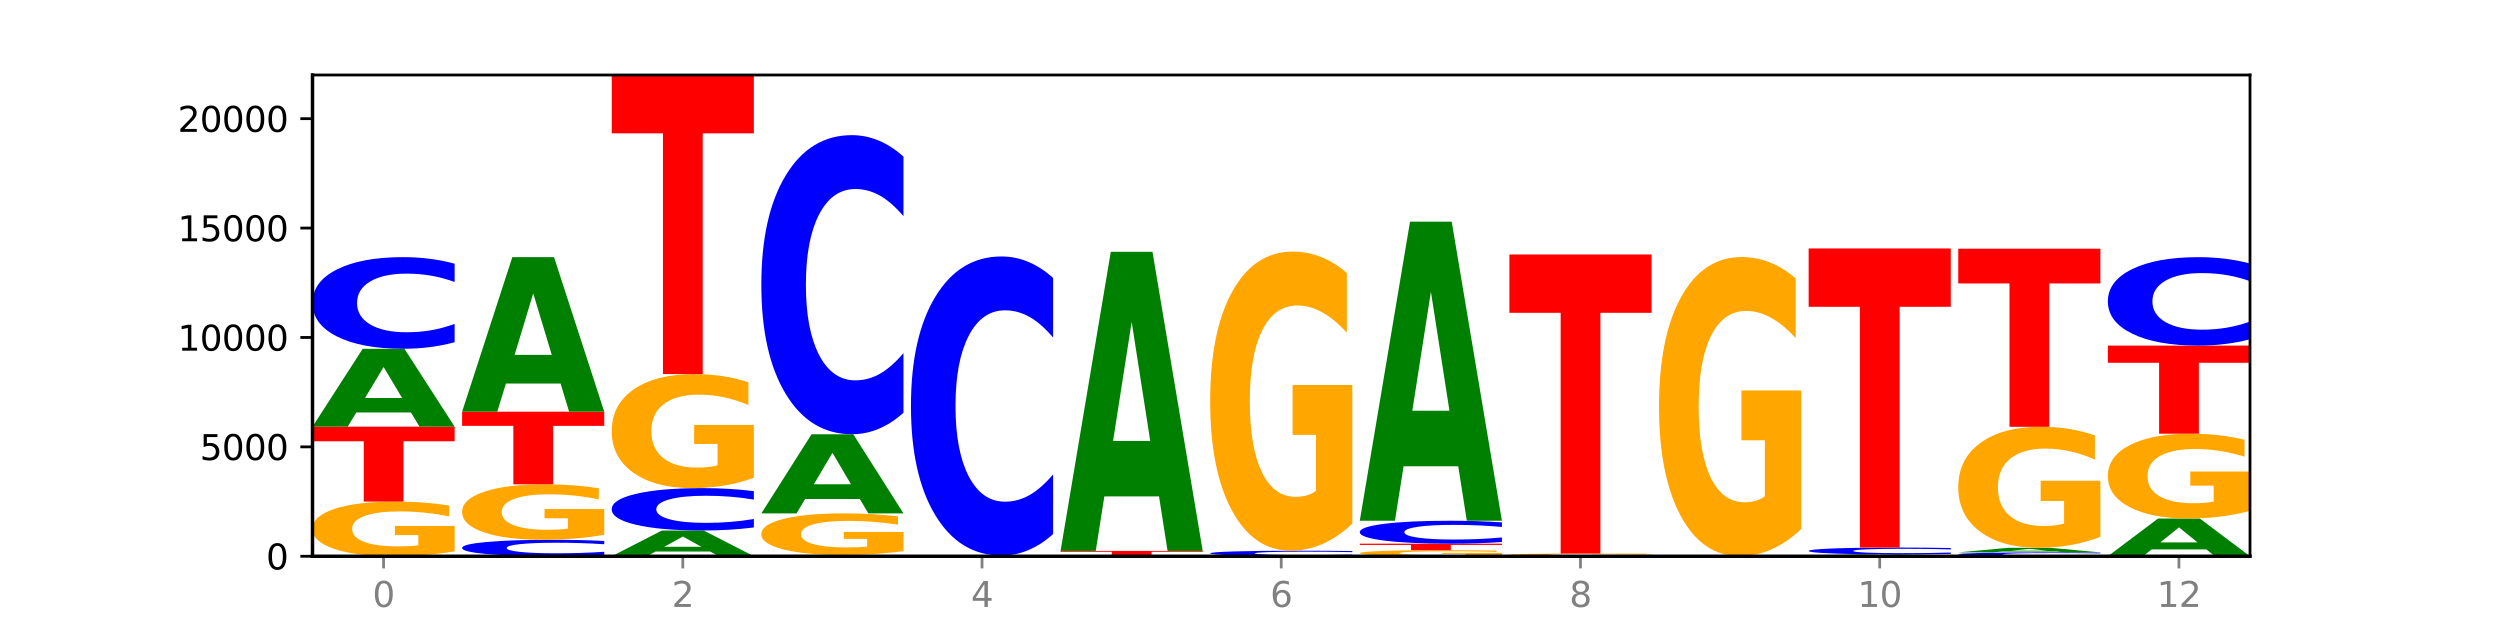 <?xml version="1.0" encoding="utf-8" standalone="no"?>
<!DOCTYPE svg PUBLIC "-//W3C//DTD SVG 1.1//EN"
  "http://www.w3.org/Graphics/SVG/1.1/DTD/svg11.dtd">
<svg xmlns:xlink="http://www.w3.org/1999/xlink" width="720pt" height="180pt" viewBox="0 0 720 180" xmlns="http://www.w3.org/2000/svg" version="1.1">
 <defs>
  <style type="text/css">*{stroke-linejoin: round; stroke-linecap: butt}</style>
 </defs>
 <g id="figure_1">
  <g id="patch_1">
   <path d="M 0 180 
L 720 180 
L 720 0 
L 0 0 
z
" style="fill: #ffffff"/>
  </g>
  <g id="axes_1">
   <g id="patch_2">
    <path d="M 90 160.2 
L 648 160.2 
L 648 21.6 
L 90 21.6 
z
" style="fill: #ffffff"/>
   </g>
   <g id="line2d_1">
    <path d="M 90 160.2 
L 648 160.2 
" clip-path="url(#pe97ac77b36)" style="fill: none; stroke: #000000; stroke-width: 0.5; stroke-linecap: square"/>
   </g>
   <g id="patch_3">
    <path d="M 130.934 158.775 
Q 126.806 159.488 122.366 159.845 
Q 117.926 160.2 113.192 160.2 
Q 102.495 160.2 96.247 158.079 
Q 90 155.958 90 152.332 
Q 90 148.662 96.358 146.558 
Q 102.724 144.453 113.797 144.453 
Q 118.063 144.453 121.971 144.74 
Q 125.889 145.023 129.356 145.582 
L 129.356 148.721 
Q 125.779 148.002 122.237 147.648 
Q 118.696 147.29 115.137 147.29 
Q 108.55 147.29 104.981 148.597 
Q 101.412 149.902 101.412 152.332 
Q 101.412 154.739 104.853 156.053 
Q 108.293 157.364 114.623 157.364 
Q 116.348 157.364 117.825 157.289 
Q 119.302 157.211 120.476 157.048 
L 120.476 154.101 
L 113.733 154.101 
L 113.733 151.476 
L 130.934 151.476 
L 130.934 158.775 
z
" clip-path="url(#pe97ac77b36)" style="fill: #ffa600"/>
   </g>
   <g id="patch_4">
    <path d="M 90 122.885 
L 130.934 122.885 
L 130.934 127.091 
L 116.208 127.091 
L 116.208 144.453 
L 104.755 144.453 
L 104.755 127.091 
L 90 127.091 
L 90 122.885 
z
" clip-path="url(#pe97ac77b36)" style="fill: #ff0000"/>
   </g>
   <g id="patch_5">
    <path d="M 118.355 118.797 
L 102.613 118.797 
L 100.127 122.885 
L 90 122.885 
L 104.462 100.446 
L 116.472 100.446 
L 130.934 122.885 
L 120.816 122.885 
L 118.355 118.797 
z
M 105.123 114.633 
L 115.819 114.633 
L 110.48 105.707 
L 105.123 114.633 
z
" clip-path="url(#pe97ac77b36)" style="fill: #008000"/>
   </g>
   <g id="patch_6">
    <path d="M 130.934 98.555 
Q 127.51 99.492 123.808 99.967 
Q 120.105 100.446 116.073 100.446 
Q 104.047 100.446 97.024 96.892 
Q 90 93.338 90 87.26 
Q 90 81.16 97.024 77.611 
Q 104.047 74.057 116.073 74.057 
Q 120.105 74.057 123.808 74.537 
Q 127.51 75.011 130.934 75.949 
L 130.934 81.209 
Q 127.479 79.966 124.127 79.388 
Q 120.776 78.81 117.073 78.81 
Q 110.431 78.81 106.625 81.062 
Q 102.83 83.308 102.83 87.26 
Q 102.83 91.196 106.625 93.447 
Q 110.431 95.693 117.073 95.693 
Q 120.776 95.693 124.127 95.115 
Q 127.479 94.532 130.934 93.289 
L 130.934 98.555 
z
" clip-path="url(#pe97ac77b36)" style="fill: #0000ff"/>
   </g>
   <g id="patch_7">
    <path d="M 174.023 159.86 
Q 170.599 160.028 166.897 160.114 
Q 163.194 160.2 159.161 160.2 
Q 147.136 160.2 140.112 159.561 
Q 133.089 158.922 133.089 157.829 
Q 133.089 156.732 140.112 156.094 
Q 147.136 155.455 159.161 155.455 
Q 163.194 155.455 166.897 155.541 
Q 170.599 155.627 174.023 155.795 
L 174.023 156.741 
Q 170.568 156.518 167.216 156.414 
Q 163.864 156.31 160.162 156.31 
Q 153.52 156.31 149.714 156.715 
Q 145.919 157.119 145.919 157.829 
Q 145.919 158.537 149.714 158.942 
Q 153.52 159.345 160.162 159.345 
Q 163.864 159.345 167.216 159.241 
Q 170.568 159.137 174.023 158.913 
L 174.023 159.86 
z
" clip-path="url(#pe97ac77b36)" style="fill: #0000ff"/>
   </g>
   <g id="patch_8">
    <path d="M 174.023 154.01 
Q 169.895 154.733 165.455 155.096 
Q 161.014 155.455 156.281 155.455 
Q 145.584 155.455 139.336 153.304 
Q 133.089 151.153 133.089 147.473 
Q 133.089 143.752 139.446 141.617 
Q 145.813 139.482 156.886 139.482 
Q 161.152 139.482 165.06 139.772 
Q 168.977 140.059 172.445 140.627 
L 172.445 143.811 
Q 168.867 143.082 165.326 142.722 
Q 161.785 142.359 158.226 142.359 
Q 151.639 142.359 148.07 143.686 
Q 144.501 145.009 144.501 147.473 
Q 144.501 149.915 147.941 151.248 
Q 151.382 152.578 157.712 152.578 
Q 159.437 152.578 160.914 152.502 
Q 162.391 152.423 163.565 152.258 
L 163.565 149.268 
L 156.822 149.268 
L 156.822 146.606 
L 174.023 146.606 
L 174.023 154.01 
z
" clip-path="url(#pe97ac77b36)" style="fill: #ffa600"/>
   </g>
   <g id="patch_9">
    <path d="M 133.089 118.568 
L 174.023 118.568 
L 174.023 122.647 
L 159.296 122.647 
L 159.296 139.482 
L 147.844 139.482 
L 147.844 122.647 
L 133.089 122.647 
L 133.089 118.568 
z
" clip-path="url(#pe97ac77b36)" style="fill: #ff0000"/>
   </g>
   <g id="patch_10">
    <path d="M 161.444 110.46 
L 145.701 110.46 
L 143.216 118.568 
L 133.089 118.568 
L 147.551 74.057 
L 159.561 74.057 
L 174.023 118.568 
L 163.905 118.568 
L 161.444 110.46 
z
M 148.212 102.199 
L 158.908 102.199 
L 153.569 84.493 
L 148.212 102.199 
z
" clip-path="url(#pe97ac77b36)" style="fill: #008000"/>
   </g>
   <g id="patch_11">
    <path d="M 204.533 158.849 
L 188.79 158.849 
L 186.304 160.2 
L 176.178 160.2 
L 190.64 152.784 
L 202.65 152.784 
L 217.112 160.2 
L 206.993 160.2 
L 204.533 158.849 
z
M 191.301 157.472 
L 201.997 157.472 
L 196.657 154.522 
L 191.301 157.472 
z
" clip-path="url(#pe97ac77b36)" style="fill: #008000"/>
   </g>
   <g id="patch_12">
    <path d="M 217.112 151.909 
Q 213.688 152.342 209.985 152.562 
Q 206.283 152.784 202.25 152.784 
Q 190.225 152.784 183.201 151.14 
Q 176.178 149.496 176.178 146.685 
Q 176.178 143.863 183.201 142.222 
Q 190.225 140.578 202.25 140.578 
Q 206.283 140.578 209.985 140.8 
Q 213.688 141.019 217.112 141.453 
L 217.112 143.886 
Q 213.657 143.311 210.305 143.044 
Q 206.953 142.777 203.251 142.777 
Q 196.609 142.777 192.803 143.818 
Q 189.008 144.857 189.008 146.685 
Q 189.008 148.505 192.803 149.546 
Q 196.609 150.585 203.251 150.585 
Q 206.953 150.585 210.305 150.318 
Q 213.657 150.048 217.112 149.473 
L 217.112 151.909 
z
" clip-path="url(#pe97ac77b36)" style="fill: #0000ff"/>
   </g>
   <g id="patch_13">
    <path d="M 217.112 137.607 
Q 212.984 139.093 208.543 139.839 
Q 204.103 140.578 199.369 140.578 
Q 188.673 140.578 182.425 136.155 
Q 176.178 131.732 176.178 124.168 
Q 176.178 116.515 182.535 112.126 
Q 188.902 107.737 199.975 107.737 
Q 204.241 107.737 208.149 108.334 
Q 212.066 108.924 215.534 110.091 
L 215.534 116.637 
Q 211.956 115.138 208.415 114.399 
Q 204.874 113.652 201.314 113.652 
Q 194.727 113.652 191.159 116.38 
Q 187.59 119.1 187.59 124.168 
Q 187.59 129.188 191.03 131.929 
Q 194.471 134.663 200.801 134.663 
Q 202.525 134.663 204.002 134.507 
Q 205.479 134.344 206.654 134.004 
L 206.654 127.858 
L 199.911 127.858 
L 199.911 122.383 
L 217.112 122.383 
L 217.112 137.607 
z
" clip-path="url(#pe97ac77b36)" style="fill: #ffa600"/>
   </g>
   <g id="patch_14">
    <path d="M 176.178 21.6 
L 217.112 21.6 
L 217.112 38.399 
L 202.385 38.399 
L 202.385 107.737 
L 190.933 107.737 
L 190.933 38.399 
L 176.178 38.399 
L 176.178 21.6 
z
" clip-path="url(#pe97ac77b36)" style="fill: #ff0000"/>
   </g>
   <g id="patch_15">
    <path d="M 219.266 159.822 
L 260.201 159.822 
L 260.201 159.896 
L 245.474 159.896 
L 245.474 160.2 
L 234.022 160.2 
L 234.022 159.896 
L 219.266 159.896 
L 219.266 159.822 
z
" clip-path="url(#pe97ac77b36)" style="fill: #ff0000"/>
   </g>
   <g id="patch_16">
    <path d="M 260.201 158.739 
Q 256.072 159.281 251.632 159.553 
Q 247.192 159.822 242.458 159.822 
Q 231.761 159.822 225.514 158.21 
Q 219.266 156.599 219.266 153.843 
Q 219.266 151.055 225.624 149.455 
Q 231.991 147.856 243.064 147.856 
Q 247.33 147.856 251.238 148.074 
Q 255.155 148.289 258.623 148.714 
L 258.623 151.099 
Q 255.045 150.553 251.504 150.283 
Q 247.963 150.011 244.403 150.011 
Q 237.816 150.011 234.248 151.005 
Q 230.679 151.996 230.679 153.843 
Q 230.679 155.672 234.119 156.67 
Q 237.559 157.667 243.889 157.667 
Q 245.614 157.667 247.091 157.61 
Q 248.568 157.55 249.742 157.427 
L 249.742 155.187 
L 243 155.187 
L 243 153.193 
L 260.201 153.193 
L 260.201 158.739 
z
" clip-path="url(#pe97ac77b36)" style="fill: #ffa600"/>
   </g>
   <g id="patch_17">
    <path d="M 247.622 143.703 
L 231.879 143.703 
L 229.393 147.856 
L 219.266 147.856 
L 233.729 125.059 
L 245.739 125.059 
L 260.201 147.856 
L 250.082 147.856 
L 247.622 143.703 
z
M 234.39 139.472 
L 245.086 139.472 
L 239.746 130.404 
L 234.39 139.472 
z
" clip-path="url(#pe97ac77b36)" style="fill: #008000"/>
   </g>
   <g id="patch_18">
    <path d="M 260.201 118.884 
Q 256.777 121.945 253.074 123.493 
Q 249.372 125.059 245.339 125.059 
Q 233.313 125.059 226.29 113.457 
Q 219.266 101.856 219.266 82.017 
Q 219.266 62.106 226.29 50.523 
Q 233.313 38.922 245.339 38.922 
Q 249.372 38.922 253.074 40.488 
Q 256.777 42.036 260.201 45.096 
L 260.201 62.266 
Q 256.746 58.21 253.394 56.324 
Q 250.042 54.437 246.339 54.437 
Q 239.697 54.437 235.892 61.786 
Q 232.096 69.117 232.096 82.017 
Q 232.096 94.864 235.892 102.212 
Q 239.697 109.543 246.339 109.543 
Q 250.042 109.543 253.394 107.657 
Q 256.746 105.753 260.201 101.696 
L 260.201 118.884 
z
" clip-path="url(#pe97ac77b36)" style="fill: #0000ff"/>
   </g>
   <g id="patch_19">
    <path d="M 303.29 160.198 
Q 299.161 160.199 294.721 160.2 
Q 290.281 160.2 285.547 160.2 
Q 274.85 160.2 268.603 160.197 
Q 262.355 160.195 262.355 160.191 
Q 262.355 160.186 268.713 160.184 
Q 275.08 160.181 286.153 160.181 
Q 290.418 160.181 294.327 160.181 
Q 298.244 160.182 301.712 160.182 
L 301.712 160.186 
Q 298.134 160.185 294.593 160.185 
Q 291.051 160.185 287.492 160.185 
Q 280.905 160.185 277.336 160.186 
Q 273.768 160.188 273.768 160.191 
Q 273.768 160.193 277.208 160.195 
Q 280.648 160.197 286.978 160.197 
Q 288.703 160.197 290.18 160.197 
Q 291.657 160.196 292.831 160.196 
L 292.831 160.193 
L 286.088 160.193 
L 286.088 160.19 
L 303.29 160.19 
L 303.29 160.198 
z
" clip-path="url(#pe97ac77b36)" style="fill: #ffa600"/>
   </g>
   <g id="patch_20">
    <path d="M 262.355 160.131 
L 303.29 160.131 
L 303.29 160.141 
L 288.563 160.141 
L 288.563 160.181 
L 277.111 160.181 
L 277.111 160.141 
L 262.355 160.141 
L 262.355 160.131 
z
" clip-path="url(#pe97ac77b36)" style="fill: #ff0000"/>
   </g>
   <g id="patch_21">
    <path d="M 290.71 160.107 
L 274.968 160.107 
L 272.482 160.131 
L 262.355 160.131 
L 276.817 159.998 
L 288.827 159.998 
L 303.29 160.131 
L 293.171 160.131 
L 290.71 160.107 
z
M 277.479 160.082 
L 288.175 160.082 
L 282.835 160.029 
L 277.479 160.082 
z
" clip-path="url(#pe97ac77b36)" style="fill: #008000"/>
   </g>
   <g id="patch_22">
    <path d="M 303.29 153.824 
Q 299.865 156.885 296.163 158.433 
Q 292.46 159.998 288.428 159.998 
Q 276.402 159.998 269.379 148.397 
Q 262.355 136.796 262.355 116.957 
Q 262.355 97.046 269.379 85.463 
Q 276.402 73.862 288.428 73.862 
Q 292.46 73.862 296.163 75.427 
Q 299.865 76.976 303.29 80.036 
L 303.29 97.206 
Q 299.835 93.149 296.483 91.263 
Q 293.131 89.377 289.428 89.377 
Q 282.786 89.377 278.981 96.726 
Q 275.185 104.057 275.185 116.957 
Q 275.185 129.803 278.981 137.152 
Q 282.786 144.483 289.428 144.483 
Q 293.131 144.483 296.483 142.597 
Q 299.835 140.693 303.29 136.636 
L 303.29 153.824 
z
" clip-path="url(#pe97ac77b36)" style="fill: #0000ff"/>
   </g>
   <g id="patch_23">
    <path d="M 346.378 160.198 
Q 342.954 160.199 339.252 160.199 
Q 335.549 160.2 331.517 160.2 
Q 319.491 160.2 312.468 160.196 
Q 305.444 160.192 305.444 160.184 
Q 305.444 160.177 312.468 160.173 
Q 319.491 160.168 331.517 160.168 
Q 335.549 160.168 339.252 160.169 
Q 342.954 160.17 346.378 160.171 
L 346.378 160.177 
Q 342.923 160.176 339.571 160.175 
Q 336.22 160.174 332.517 160.174 
Q 325.875 160.174 322.069 160.177 
Q 318.274 160.18 318.274 160.184 
Q 318.274 160.189 322.069 160.192 
Q 325.875 160.194 332.517 160.194 
Q 336.22 160.194 339.571 160.194 
Q 342.923 160.193 346.378 160.191 
L 346.378 160.198 
z
" clip-path="url(#pe97ac77b36)" style="fill: #0000ff"/>
   </g>
   <g id="patch_24">
    <path d="M 346.378 160.15 
Q 342.25 160.159 337.81 160.164 
Q 333.37 160.168 328.636 160.168 
Q 317.939 160.168 311.692 160.14 
Q 305.444 160.112 305.444 160.065 
Q 305.444 160.016 311.802 159.988 
Q 318.168 159.961 329.241 159.961 
Q 333.507 159.961 337.415 159.964 
Q 341.333 159.968 344.8 159.975 
L 344.8 160.017 
Q 341.223 160.007 337.681 160.003 
Q 334.14 159.998 330.581 159.998 
Q 323.994 159.998 320.425 160.015 
Q 316.856 160.033 316.856 160.065 
Q 316.856 160.096 320.297 160.114 
Q 323.737 160.131 330.067 160.131 
Q 331.792 160.131 333.269 160.13 
Q 334.746 160.129 335.92 160.127 
L 335.92 160.088 
L 329.177 160.088 
L 329.177 160.053 
L 346.378 160.053 
L 346.378 160.15 
z
" clip-path="url(#pe97ac77b36)" style="fill: #ffa600"/>
   </g>
   <g id="patch_25">
    <path d="M 305.444 158.663 
L 346.378 158.663 
L 346.378 158.916 
L 331.652 158.916 
L 331.652 159.961 
L 320.199 159.961 
L 320.199 158.916 
L 305.444 158.916 
L 305.444 158.663 
z
" clip-path="url(#pe97ac77b36)" style="fill: #ff0000"/>
   </g>
   <g id="patch_26">
    <path d="M 333.799 142.971 
L 318.057 142.971 
L 315.571 158.663 
L 305.444 158.663 
L 319.906 72.526 
L 331.916 72.526 
L 346.378 158.663 
L 336.26 158.663 
L 333.799 142.971 
z
M 320.567 126.984 
L 331.263 126.984 
L 325.924 92.722 
L 320.567 126.984 
z
" clip-path="url(#pe97ac77b36)" style="fill: #008000"/>
   </g>
   <g id="patch_27">
    <path d="M 376.888 160.197 
L 361.145 160.197 
L 358.66 160.2 
L 348.533 160.2 
L 362.995 160.181 
L 375.005 160.181 
L 389.467 160.2 
L 379.349 160.2 
L 376.888 160.197 
z
M 363.656 160.193 
L 374.352 160.193 
L 369.013 160.186 
L 363.656 160.193 
z
" clip-path="url(#pe97ac77b36)" style="fill: #008000"/>
   </g>
   <g id="patch_28">
    <path d="M 348.533 160.143 
L 389.467 160.143 
L 389.467 160.151 
L 374.74 160.151 
L 374.74 160.181 
L 363.288 160.181 
L 363.288 160.151 
L 348.533 160.151 
L 348.533 160.143 
z
" clip-path="url(#pe97ac77b36)" style="fill: #ff0000"/>
   </g>
   <g id="patch_29">
    <path d="M 389.467 160.033 
Q 386.043 160.087 382.341 160.115 
Q 378.638 160.143 374.605 160.143 
Q 362.58 160.143 355.556 159.935 
Q 348.533 159.727 348.533 159.372 
Q 348.533 159.015 355.556 158.807 
Q 362.58 158.6 374.605 158.6 
Q 378.638 158.6 382.341 158.628 
Q 386.043 158.655 389.467 158.71 
L 389.467 159.018 
Q 386.012 158.945 382.66 158.911 
Q 379.308 158.878 375.606 158.878 
Q 368.964 158.878 365.158 159.009 
Q 361.363 159.141 361.363 159.372 
Q 361.363 159.602 365.158 159.734 
Q 368.964 159.865 375.606 159.865 
Q 379.308 159.865 382.66 159.831 
Q 386.012 159.797 389.467 159.725 
L 389.467 160.033 
z
" clip-path="url(#pe97ac77b36)" style="fill: #0000ff"/>
   </g>
   <g id="patch_30">
    <path d="M 389.467 150.806 
Q 385.339 154.703 380.899 156.66 
Q 376.458 158.6 371.725 158.6 
Q 361.028 158.6 354.78 146.998 
Q 348.533 135.397 348.533 115.558 
Q 348.533 95.487 354.89 83.975 
Q 361.257 72.463 372.33 72.463 
Q 376.596 72.463 380.504 74.029 
Q 384.421 75.577 387.889 78.637 
L 387.889 95.807 
Q 384.311 91.875 380.77 89.936 
Q 377.229 87.978 373.67 87.978 
Q 367.083 87.978 363.514 95.131 
Q 359.945 102.266 359.945 115.558 
Q 359.945 128.725 363.386 135.913 
Q 366.826 143.084 373.156 143.084 
Q 374.881 143.084 376.358 142.675 
Q 377.835 142.248 379.009 141.358 
L 379.009 125.237 
L 372.266 125.237 
L 372.266 110.878 
L 389.467 110.878 
L 389.467 150.806 
z
" clip-path="url(#pe97ac77b36)" style="fill: #ffa600"/>
   </g>
   <g id="patch_31">
    <path d="M 432.556 160.042 
Q 428.428 160.121 423.987 160.161 
Q 419.547 160.2 414.813 160.2 
Q 404.117 160.2 397.869 159.964 
Q 391.622 159.728 391.622 159.325 
Q 391.622 158.917 397.979 158.682 
Q 404.346 158.448 415.419 158.448 
Q 419.685 158.448 423.593 158.48 
Q 427.51 158.512 430.978 158.574 
L 430.978 158.923 
Q 427.4 158.843 423.859 158.804 
Q 420.318 158.764 416.758 158.764 
Q 410.171 158.764 406.603 158.909 
Q 403.034 159.054 403.034 159.325 
Q 403.034 159.592 406.474 159.739 
Q 409.915 159.884 416.245 159.884 
Q 417.969 159.884 419.446 159.876 
Q 420.923 159.867 422.098 159.849 
L 422.098 159.522 
L 415.355 159.522 
L 415.355 159.23 
L 432.556 159.23 
L 432.556 160.042 
z
" clip-path="url(#pe97ac77b36)" style="fill: #ffa600"/>
   </g>
   <g id="patch_32">
    <path d="M 391.622 156.577 
L 432.556 156.577 
L 432.556 156.942 
L 417.829 156.942 
L 417.829 158.448 
L 406.377 158.448 
L 406.377 156.942 
L 391.622 156.942 
L 391.622 156.577 
z
" clip-path="url(#pe97ac77b36)" style="fill: #ff0000"/>
   </g>
   <g id="patch_33">
    <path d="M 432.556 156.103 
Q 429.132 156.338 425.429 156.457 
Q 421.727 156.577 417.694 156.577 
Q 405.669 156.577 398.645 155.687 
Q 391.622 154.798 391.622 153.277 
Q 391.622 151.751 398.645 150.863 
Q 405.669 149.973 417.694 149.973 
Q 421.727 149.973 425.429 150.093 
Q 429.132 150.212 432.556 150.447 
L 432.556 151.763 
Q 429.101 151.452 425.749 151.307 
Q 422.397 151.163 418.695 151.163 
Q 412.053 151.163 408.247 151.726 
Q 404.452 152.288 404.452 153.277 
Q 404.452 154.262 408.247 154.825 
Q 412.053 155.387 418.695 155.387 
Q 422.397 155.387 425.749 155.243 
Q 429.101 155.097 432.556 154.786 
L 432.556 156.103 
z
" clip-path="url(#pe97ac77b36)" style="fill: #0000ff"/>
   </g>
   <g id="patch_34">
    <path d="M 419.977 134.282 
L 404.234 134.282 
L 401.749 149.973 
L 391.622 149.973 
L 406.084 63.837 
L 418.094 63.837 
L 432.556 149.973 
L 422.437 149.973 
L 419.977 134.282 
z
M 406.745 118.295 
L 417.441 118.295 
L 412.101 84.032 
L 406.745 118.295 
z
" clip-path="url(#pe97ac77b36)" style="fill: #008000"/>
   </g>
   <g id="patch_35">
    <path d="M 463.066 160.184 
L 447.323 160.184 
L 444.837 160.2 
L 434.71 160.2 
L 449.173 160.112 
L 461.183 160.112 
L 475.645 160.2 
L 465.526 160.2 
L 463.066 160.184 
z
M 449.834 160.168 
L 460.53 160.168 
L 455.19 160.132 
L 449.834 160.168 
z
" clip-path="url(#pe97ac77b36)" style="fill: #008000"/>
   </g>
   <g id="patch_36">
    <path d="M 475.645 160.105 
Q 472.221 160.108 468.518 160.11 
Q 464.816 160.112 460.783 160.112 
Q 448.757 160.112 441.734 160.099 
Q 434.71 160.086 434.71 160.065 
Q 434.71 160.043 441.734 160.03 
Q 448.757 160.017 460.783 160.017 
Q 464.816 160.017 468.518 160.019 
Q 472.221 160.021 475.645 160.024 
L 475.645 160.043 
Q 472.19 160.038 468.838 160.036 
Q 465.486 160.034 461.783 160.034 
Q 455.142 160.034 451.336 160.042 
Q 447.54 160.05 447.54 160.065 
Q 447.54 160.079 451.336 160.087 
Q 455.142 160.095 461.783 160.095 
Q 465.486 160.095 468.838 160.093 
Q 472.19 160.091 475.645 160.086 
L 475.645 160.105 
z
" clip-path="url(#pe97ac77b36)" style="fill: #0000ff"/>
   </g>
   <g id="patch_37">
    <path d="M 475.645 159.964 
Q 471.516 159.99 467.076 160.004 
Q 462.636 160.017 457.902 160.017 
Q 447.205 160.017 440.958 159.937 
Q 434.71 159.858 434.71 159.721 
Q 434.71 159.583 441.068 159.504 
Q 447.435 159.425 458.508 159.425 
Q 462.774 159.425 466.682 159.436 
Q 470.599 159.446 474.067 159.467 
L 474.067 159.585 
Q 470.489 159.558 466.948 159.545 
Q 463.407 159.532 459.847 159.532 
Q 453.26 159.532 449.692 159.581 
Q 446.123 159.63 446.123 159.721 
Q 446.123 159.812 449.563 159.861 
Q 453.003 159.911 459.333 159.911 
Q 461.058 159.911 462.535 159.908 
Q 464.012 159.905 465.186 159.899 
L 465.186 159.788 
L 458.444 159.788 
L 458.444 159.689 
L 475.645 159.689 
L 475.645 159.964 
z
" clip-path="url(#pe97ac77b36)" style="fill: #ffa600"/>
   </g>
   <g id="patch_38">
    <path d="M 434.71 73.288 
L 475.645 73.288 
L 475.645 90.087 
L 460.918 90.087 
L 460.918 159.425 
L 449.466 159.425 
L 449.466 90.087 
L 434.71 90.087 
L 434.71 73.288 
z
" clip-path="url(#pe97ac77b36)" style="fill: #ff0000"/>
   </g>
   <g id="patch_39">
    <path d="M 518.734 160.2 
Q 515.31 160.2 511.607 160.2 
Q 507.904 160.2 503.872 160.2 
Q 491.846 160.2 484.823 160.199 
Q 477.799 160.198 477.799 160.197 
Q 477.799 160.195 484.823 160.195 
Q 491.846 160.194 503.872 160.194 
Q 507.904 160.194 511.607 160.194 
Q 515.31 160.194 518.734 160.194 
L 518.734 160.195 
Q 515.279 160.195 511.927 160.195 
Q 508.575 160.195 504.872 160.195 
Q 498.23 160.195 494.425 160.195 
Q 490.629 160.196 490.629 160.197 
Q 490.629 160.198 494.425 160.198 
Q 498.23 160.199 504.872 160.199 
Q 508.575 160.199 511.927 160.199 
Q 515.279 160.199 518.734 160.198 
L 518.734 160.2 
z
" clip-path="url(#pe97ac77b36)" style="fill: #0000ff"/>
   </g>
   <g id="patch_40">
    <path d="M 477.799 160.187 
L 518.734 160.187 
L 518.734 160.189 
L 504.007 160.189 
L 504.007 160.194 
L 492.555 160.194 
L 492.555 160.189 
L 477.799 160.189 
L 477.799 160.187 
z
" clip-path="url(#pe97ac77b36)" style="fill: #ff0000"/>
   </g>
   <g id="patch_41">
    <path d="M 506.154 160.184 
L 490.412 160.184 
L 487.926 160.187 
L 477.799 160.187 
L 492.261 160.168 
L 504.271 160.168 
L 518.734 160.187 
L 508.615 160.187 
L 506.154 160.184 
z
M 492.923 160.18 
L 503.619 160.18 
L 498.279 160.173 
L 492.923 160.18 
z
" clip-path="url(#pe97ac77b36)" style="fill: #008000"/>
   </g>
   <g id="patch_42">
    <path d="M 518.734 152.375 
Q 514.605 156.272 510.165 158.229 
Q 505.725 160.168 500.991 160.168 
Q 490.294 160.168 484.047 148.567 
Q 477.799 136.966 477.799 117.127 
Q 477.799 97.056 484.157 85.544 
Q 490.524 74.032 501.597 74.032 
Q 505.862 74.032 509.771 75.598 
Q 513.688 77.146 517.156 80.206 
L 517.156 97.376 
Q 513.578 93.444 510.037 91.505 
Q 506.495 89.547 502.936 89.547 
Q 496.349 89.547 492.78 96.7 
Q 489.212 103.835 489.212 117.127 
Q 489.212 130.294 492.652 137.482 
Q 496.092 144.653 502.422 144.653 
Q 504.147 144.653 505.624 144.244 
Q 507.101 143.817 508.275 142.927 
L 508.275 126.806 
L 501.532 126.806 
L 501.532 112.447 
L 518.734 112.447 
L 518.734 152.375 
z
" clip-path="url(#pe97ac77b36)" style="fill: #ffa600"/>
   </g>
   <g id="patch_43">
    <path d="M 561.822 160.179 
Q 557.694 160.19 553.254 160.195 
Q 548.814 160.2 544.08 160.2 
Q 533.383 160.2 527.136 160.169 
Q 520.888 160.139 520.888 160.087 
Q 520.888 160.034 527.246 160.003 
Q 533.612 159.973 544.685 159.973 
Q 548.951 159.973 552.859 159.977 
Q 556.777 159.981 560.244 159.989 
L 560.244 160.035 
Q 556.667 160.024 553.125 160.019 
Q 549.584 160.014 546.025 160.014 
Q 539.438 160.014 535.869 160.033 
Q 532.3 160.052 532.3 160.087 
Q 532.3 160.121 535.741 160.14 
Q 539.181 160.159 545.511 160.159 
Q 547.236 160.159 548.713 160.158 
Q 550.19 160.157 551.364 160.155 
L 551.364 160.112 
L 544.621 160.112 
L 544.621 160.074 
L 561.822 160.074 
L 561.822 160.179 
z
" clip-path="url(#pe97ac77b36)" style="fill: #ffa600"/>
   </g>
   <g id="patch_44">
    <path d="M 549.243 159.918 
L 533.501 159.918 
L 531.015 159.973 
L 520.888 159.973 
L 535.35 159.671 
L 547.36 159.671 
L 561.822 159.973 
L 551.704 159.973 
L 549.243 159.918 
z
M 536.011 159.862 
L 546.707 159.862 
L 541.368 159.742 
L 536.011 159.862 
z
" clip-path="url(#pe97ac77b36)" style="fill: #008000"/>
   </g>
   <g id="patch_45">
    <path d="M 561.822 159.529 
Q 558.398 159.599 554.696 159.635 
Q 550.993 159.671 546.961 159.671 
Q 534.935 159.671 527.912 159.404 
Q 520.888 159.138 520.888 158.682 
Q 520.888 158.225 527.912 157.959 
Q 534.935 157.692 546.961 157.692 
Q 550.993 157.692 554.696 157.728 
Q 558.398 157.764 561.822 157.834 
L 561.822 158.228 
Q 558.367 158.135 555.015 158.092 
Q 551.664 158.049 547.961 158.049 
Q 541.319 158.049 537.513 158.217 
Q 533.718 158.386 533.718 158.682 
Q 533.718 158.977 537.513 159.146 
Q 541.319 159.314 547.961 159.314 
Q 551.664 159.314 555.015 159.271 
Q 558.367 159.227 561.822 159.134 
L 561.822 159.529 
z
" clip-path="url(#pe97ac77b36)" style="fill: #0000ff"/>
   </g>
   <g id="patch_46">
    <path d="M 520.888 71.555 
L 561.822 71.555 
L 561.822 88.355 
L 547.096 88.355 
L 547.096 157.692 
L 535.643 157.692 
L 535.643 88.355 
L 520.888 88.355 
L 520.888 71.555 
z
" clip-path="url(#pe97ac77b36)" style="fill: #ff0000"/>
   </g>
   <g id="patch_47">
    <path d="M 604.911 160.12 
Q 601.487 160.16 597.785 160.18 
Q 594.082 160.2 590.049 160.2 
Q 578.024 160.2 571 160.05 
Q 563.977 159.9 563.977 159.643 
Q 563.977 159.385 571 159.235 
Q 578.024 159.085 590.049 159.085 
Q 594.082 159.085 597.785 159.105 
Q 601.487 159.125 604.911 159.165 
L 604.911 159.387 
Q 601.456 159.334 598.104 159.31 
Q 594.752 159.286 591.05 159.286 
Q 584.408 159.286 580.602 159.381 
Q 576.807 159.476 576.807 159.643 
Q 576.807 159.809 580.602 159.904 
Q 584.408 159.999 591.05 159.999 
Q 594.752 159.999 598.104 159.975 
Q 601.456 159.95 604.911 159.898 
L 604.911 160.12 
z
" clip-path="url(#pe97ac77b36)" style="fill: #0000ff"/>
   </g>
   <g id="patch_48">
    <path d="M 592.332 158.844 
L 576.589 158.844 
L 574.104 159.085 
L 563.977 159.085 
L 578.439 157.761 
L 590.449 157.761 
L 604.911 159.085 
L 594.793 159.085 
L 592.332 158.844 
z
M 579.1 158.598 
L 589.796 158.598 
L 584.457 158.072 
L 579.1 158.598 
z
" clip-path="url(#pe97ac77b36)" style="fill: #008000"/>
   </g>
   <g id="patch_49">
    <path d="M 604.911 154.609 
Q 600.783 156.185 596.343 156.977 
Q 591.902 157.761 587.169 157.761 
Q 576.472 157.761 570.224 153.068 
Q 563.977 148.375 563.977 140.35 
Q 563.977 132.23 570.334 127.573 
Q 576.701 122.916 587.774 122.916 
Q 592.04 122.916 595.948 123.55 
Q 599.865 124.176 603.333 125.414 
L 603.333 132.36 
Q 599.755 130.769 596.214 129.985 
Q 592.673 129.193 589.114 129.193 
Q 582.527 129.193 578.958 132.086 
Q 575.389 134.973 575.389 140.35 
Q 575.389 145.676 578.83 148.584 
Q 582.27 151.485 588.6 151.485 
Q 590.325 151.485 591.802 151.319 
Q 593.279 151.147 594.453 150.787 
L 594.453 144.265 
L 587.71 144.265 
L 587.71 138.457 
L 604.911 138.457 
L 604.911 154.609 
z
" clip-path="url(#pe97ac77b36)" style="fill: #ffa600"/>
   </g>
   <g id="patch_50">
    <path d="M 563.977 71.625 
L 604.911 71.625 
L 604.911 81.628 
L 590.184 81.628 
L 590.184 122.916 
L 578.732 122.916 
L 578.732 81.628 
L 563.977 81.628 
L 563.977 71.625 
z
" clip-path="url(#pe97ac77b36)" style="fill: #ff0000"/>
   </g>
   <g id="patch_51">
    <path d="M 635.421 158.22 
L 619.678 158.22 
L 617.193 160.2 
L 607.066 160.2 
L 621.528 149.331 
L 633.538 149.331 
L 648 160.2 
L 637.881 160.2 
L 635.421 158.22 
z
M 622.189 156.203 
L 632.885 156.203 
L 627.545 151.879 
L 622.189 156.203 
z
" clip-path="url(#pe97ac77b36)" style="fill: #008000"/>
   </g>
   <g id="patch_52">
    <path d="M 648 147.121 
Q 643.872 148.226 639.431 148.781 
Q 634.991 149.331 630.257 149.331 
Q 619.561 149.331 613.313 146.041 
Q 607.066 142.752 607.066 137.126 
Q 607.066 131.436 613.423 128.171 
Q 619.79 124.907 630.863 124.907 
Q 635.129 124.907 639.037 125.351 
Q 642.954 125.79 646.422 126.658 
L 646.422 131.526 
Q 642.844 130.411 639.303 129.862 
Q 635.762 129.307 632.202 129.307 
Q 625.615 129.307 622.047 131.335 
Q 618.478 133.358 618.478 137.126 
Q 618.478 140.86 621.918 142.898 
Q 625.359 144.931 631.689 144.931 
Q 633.413 144.931 634.89 144.815 
Q 636.367 144.694 637.542 144.442 
L 637.542 139.871 
L 630.799 139.871 
L 630.799 135.8 
L 648 135.8 
L 648 147.121 
z
" clip-path="url(#pe97ac77b36)" style="fill: #ffa600"/>
   </g>
   <g id="patch_53">
    <path d="M 607.066 99.533 
L 648 99.533 
L 648 104.481 
L 633.273 104.481 
L 633.273 124.907 
L 621.821 124.907 
L 621.821 104.481 
L 607.066 104.481 
L 607.066 99.533 
z
" clip-path="url(#pe97ac77b36)" style="fill: #ff0000"/>
   </g>
   <g id="patch_54">
    <path d="M 648 97.707 
Q 644.576 98.612 640.873 99.07 
Q 637.171 99.533 633.138 99.533 
Q 621.113 99.533 614.089 96.102 
Q 607.066 92.672 607.066 86.806 
Q 607.066 80.919 614.089 77.494 
Q 621.113 74.063 633.138 74.063 
Q 637.171 74.063 640.873 74.526 
Q 644.576 74.984 648 75.889 
L 648 80.966 
Q 644.545 79.766 641.193 79.209 
Q 637.841 78.651 634.139 78.651 
Q 627.497 78.651 623.691 80.824 
Q 619.896 82.992 619.896 86.806 
Q 619.896 90.604 623.691 92.777 
Q 627.497 94.945 634.139 94.945 
Q 637.841 94.945 641.193 94.387 
Q 644.545 93.824 648 92.625 
L 648 97.707 
z
" clip-path="url(#pe97ac77b36)" style="fill: #0000ff"/>
   </g>
   <g id="matplotlib.axis_1">
    <g id="xtick_1">
     <g id="line2d_2">
      <defs>
       <path id="ma105c24ad0" d="M 0 0 
L 0 3.5 
" style="stroke: #808080; stroke-width: 0.8"/>
      </defs>
      <g>
       <use xlink:href="#ma105c24ad0" x="110.467" y="160.2" style="fill: #808080; stroke: #808080; stroke-width: 0.8"/>
      </g>
     </g>
     <g id="text_1">
      <!-- 0 -->
      <g style="fill: #808080" transform="translate(107.286 174.798) scale(0.1 -0.1)">
       <defs>
        <path id="DejaVuSans-30" d="M 2034 4250 
Q 1547 4250 1301 3770 
Q 1056 3291 1056 2328 
Q 1056 1369 1301 889 
Q 1547 409 2034 409 
Q 2525 409 2770 889 
Q 3016 1369 3016 2328 
Q 3016 3291 2770 3770 
Q 2525 4250 2034 4250 
z
M 2034 4750 
Q 2819 4750 3233 4129 
Q 3647 3509 3647 2328 
Q 3647 1150 3233 529 
Q 2819 -91 2034 -91 
Q 1250 -91 836 529 
Q 422 1150 422 2328 
Q 422 3509 836 4129 
Q 1250 4750 2034 4750 
z
" transform="scale(0.016)"/>
       </defs>
       <use xlink:href="#DejaVuSans-30"/>
      </g>
     </g>
    </g>
    <g id="xtick_2">
     <g id="line2d_3">
      <g>
       <use xlink:href="#ma105c24ad0" x="196.645" y="160.2" style="fill: #808080; stroke: #808080; stroke-width: 0.8"/>
      </g>
     </g>
     <g id="text_2">
      <!-- 2 -->
      <g style="fill: #808080" transform="translate(193.464 174.798) scale(0.1 -0.1)">
       <defs>
        <path id="DejaVuSans-32" d="M 1228 531 
L 3431 531 
L 3431 0 
L 469 0 
L 469 531 
Q 828 903 1448 1529 
Q 2069 2156 2228 2338 
Q 2531 2678 2651 2914 
Q 2772 3150 2772 3378 
Q 2772 3750 2511 3984 
Q 2250 4219 1831 4219 
Q 1534 4219 1204 4116 
Q 875 4013 500 3803 
L 500 4441 
Q 881 4594 1212 4672 
Q 1544 4750 1819 4750 
Q 2544 4750 2975 4387 
Q 3406 4025 3406 3419 
Q 3406 3131 3298 2873 
Q 3191 2616 2906 2266 
Q 2828 2175 2409 1742 
Q 1991 1309 1228 531 
z
" transform="scale(0.016)"/>
       </defs>
       <use xlink:href="#DejaVuSans-32"/>
      </g>
     </g>
    </g>
    <g id="xtick_3">
     <g id="line2d_4">
      <g>
       <use xlink:href="#ma105c24ad0" x="282.822" y="160.2" style="fill: #808080; stroke: #808080; stroke-width: 0.8"/>
      </g>
     </g>
     <g id="text_3">
      <!-- 4 -->
      <g style="fill: #808080" transform="translate(279.641 174.798) scale(0.1 -0.1)">
       <defs>
        <path id="DejaVuSans-34" d="M 2419 4116 
L 825 1625 
L 2419 1625 
L 2419 4116 
z
M 2253 4666 
L 3047 4666 
L 3047 1625 
L 3713 1625 
L 3713 1100 
L 3047 1100 
L 3047 0 
L 2419 0 
L 2419 1100 
L 313 1100 
L 313 1709 
L 2253 4666 
z
" transform="scale(0.016)"/>
       </defs>
       <use xlink:href="#DejaVuSans-34"/>
      </g>
     </g>
    </g>
    <g id="xtick_4">
     <g id="line2d_5">
      <g>
       <use xlink:href="#ma105c24ad0" x="369" y="160.2" style="fill: #808080; stroke: #808080; stroke-width: 0.8"/>
      </g>
     </g>
     <g id="text_4">
      <!-- 6 -->
      <g style="fill: #808080" transform="translate(365.819 174.798) scale(0.1 -0.1)">
       <defs>
        <path id="DejaVuSans-36" d="M 2113 2584 
Q 1688 2584 1439 2293 
Q 1191 2003 1191 1497 
Q 1191 994 1439 701 
Q 1688 409 2113 409 
Q 2538 409 2786 701 
Q 3034 994 3034 1497 
Q 3034 2003 2786 2293 
Q 2538 2584 2113 2584 
z
M 3366 4563 
L 3366 3988 
Q 3128 4100 2886 4159 
Q 2644 4219 2406 4219 
Q 1781 4219 1451 3797 
Q 1122 3375 1075 2522 
Q 1259 2794 1537 2939 
Q 1816 3084 2150 3084 
Q 2853 3084 3261 2657 
Q 3669 2231 3669 1497 
Q 3669 778 3244 343 
Q 2819 -91 2113 -91 
Q 1303 -91 875 529 
Q 447 1150 447 2328 
Q 447 3434 972 4092 
Q 1497 4750 2381 4750 
Q 2619 4750 2861 4703 
Q 3103 4656 3366 4563 
z
" transform="scale(0.016)"/>
       </defs>
       <use xlink:href="#DejaVuSans-36"/>
      </g>
     </g>
    </g>
    <g id="xtick_5">
     <g id="line2d_6">
      <g>
       <use xlink:href="#ma105c24ad0" x="455.178" y="160.2" style="fill: #808080; stroke: #808080; stroke-width: 0.8"/>
      </g>
     </g>
     <g id="text_5">
      <!-- 8 -->
      <g style="fill: #808080" transform="translate(451.996 174.798) scale(0.1 -0.1)">
       <defs>
        <path id="DejaVuSans-38" d="M 2034 2216 
Q 1584 2216 1326 1975 
Q 1069 1734 1069 1313 
Q 1069 891 1326 650 
Q 1584 409 2034 409 
Q 2484 409 2743 651 
Q 3003 894 3003 1313 
Q 3003 1734 2745 1975 
Q 2488 2216 2034 2216 
z
M 1403 2484 
Q 997 2584 770 2862 
Q 544 3141 544 3541 
Q 544 4100 942 4425 
Q 1341 4750 2034 4750 
Q 2731 4750 3128 4425 
Q 3525 4100 3525 3541 
Q 3525 3141 3298 2862 
Q 3072 2584 2669 2484 
Q 3125 2378 3379 2068 
Q 3634 1759 3634 1313 
Q 3634 634 3220 271 
Q 2806 -91 2034 -91 
Q 1263 -91 848 271 
Q 434 634 434 1313 
Q 434 1759 690 2068 
Q 947 2378 1403 2484 
z
M 1172 3481 
Q 1172 3119 1398 2916 
Q 1625 2713 2034 2713 
Q 2441 2713 2670 2916 
Q 2900 3119 2900 3481 
Q 2900 3844 2670 4047 
Q 2441 4250 2034 4250 
Q 1625 4250 1398 4047 
Q 1172 3844 1172 3481 
z
" transform="scale(0.016)"/>
       </defs>
       <use xlink:href="#DejaVuSans-38"/>
      </g>
     </g>
    </g>
    <g id="xtick_6">
     <g id="line2d_7">
      <g>
       <use xlink:href="#ma105c24ad0" x="541.355" y="160.2" style="fill: #808080; stroke: #808080; stroke-width: 0.8"/>
      </g>
     </g>
     <g id="text_6">
      <!-- 10 -->
      <g style="fill: #808080" transform="translate(534.993 174.798) scale(0.1 -0.1)">
       <defs>
        <path id="DejaVuSans-31" d="M 794 531 
L 1825 531 
L 1825 4091 
L 703 3866 
L 703 4441 
L 1819 4666 
L 2450 4666 
L 2450 531 
L 3481 531 
L 3481 0 
L 794 0 
L 794 531 
z
" transform="scale(0.016)"/>
       </defs>
       <use xlink:href="#DejaVuSans-31"/>
       <use xlink:href="#DejaVuSans-30" x="63.623"/>
      </g>
     </g>
    </g>
    <g id="xtick_7">
     <g id="line2d_8">
      <g>
       <use xlink:href="#ma105c24ad0" x="627.533" y="160.2" style="fill: #808080; stroke: #808080; stroke-width: 0.8"/>
      </g>
     </g>
     <g id="text_7">
      <!-- 12 -->
      <g style="fill: #808080" transform="translate(621.17 174.798) scale(0.1 -0.1)">
       <use xlink:href="#DejaVuSans-31"/>
       <use xlink:href="#DejaVuSans-32" x="63.623"/>
      </g>
     </g>
    </g>
   </g>
   <g id="matplotlib.axis_2">
    <g id="ytick_1">
     <g id="line2d_9">
      <defs>
       <path id="m4e30fd603f" d="M 0 0 
L -3.5 0 
" style="stroke: #000000; stroke-width: 0.8"/>
      </defs>
      <g>
       <use xlink:href="#m4e30fd603f" x="90" y="160.2" style="stroke: #000000; stroke-width: 0.8"/>
      </g>
     </g>
     <g id="text_8">
      <!-- 0 -->
      <g transform="translate(76.638 163.999) scale(0.1 -0.1)">
       <use xlink:href="#DejaVuSans-30"/>
      </g>
     </g>
    </g>
    <g id="ytick_2">
     <g id="line2d_10">
      <g>
       <use xlink:href="#m4e30fd603f" x="90" y="128.694" style="stroke: #000000; stroke-width: 0.8"/>
      </g>
     </g>
     <g id="text_9">
      <!-- 5000 -->
      <g transform="translate(57.55 132.493) scale(0.1 -0.1)">
       <defs>
        <path id="DejaVuSans-35" d="M 691 4666 
L 3169 4666 
L 3169 4134 
L 1269 4134 
L 1269 2991 
Q 1406 3038 1543 3061 
Q 1681 3084 1819 3084 
Q 2600 3084 3056 2656 
Q 3513 2228 3513 1497 
Q 3513 744 3044 326 
Q 2575 -91 1722 -91 
Q 1428 -91 1123 -41 
Q 819 9 494 109 
L 494 744 
Q 775 591 1075 516 
Q 1375 441 1709 441 
Q 2250 441 2565 725 
Q 2881 1009 2881 1497 
Q 2881 1984 2565 2268 
Q 2250 2553 1709 2553 
Q 1456 2553 1204 2497 
Q 953 2441 691 2322 
L 691 4666 
z
" transform="scale(0.016)"/>
       </defs>
       <use xlink:href="#DejaVuSans-35"/>
       <use xlink:href="#DejaVuSans-30" x="63.623"/>
       <use xlink:href="#DejaVuSans-30" x="127.246"/>
       <use xlink:href="#DejaVuSans-30" x="190.869"/>
      </g>
     </g>
    </g>
    <g id="ytick_3">
     <g id="line2d_11">
      <g>
       <use xlink:href="#m4e30fd603f" x="90" y="97.189" style="stroke: #000000; stroke-width: 0.8"/>
      </g>
     </g>
     <g id="text_10">
      <!-- 10000 -->
      <g transform="translate(51.188 100.988) scale(0.1 -0.1)">
       <use xlink:href="#DejaVuSans-31"/>
       <use xlink:href="#DejaVuSans-30" x="63.623"/>
       <use xlink:href="#DejaVuSans-30" x="127.246"/>
       <use xlink:href="#DejaVuSans-30" x="190.869"/>
       <use xlink:href="#DejaVuSans-30" x="254.492"/>
      </g>
     </g>
    </g>
    <g id="ytick_4">
     <g id="line2d_12">
      <g>
       <use xlink:href="#m4e30fd603f" x="90" y="65.683" style="stroke: #000000; stroke-width: 0.8"/>
      </g>
     </g>
     <g id="text_11">
      <!-- 15000 -->
      <g transform="translate(51.188 69.482) scale(0.1 -0.1)">
       <use xlink:href="#DejaVuSans-31"/>
       <use xlink:href="#DejaVuSans-35" x="63.623"/>
       <use xlink:href="#DejaVuSans-30" x="127.246"/>
       <use xlink:href="#DejaVuSans-30" x="190.869"/>
       <use xlink:href="#DejaVuSans-30" x="254.492"/>
      </g>
     </g>
    </g>
    <g id="ytick_5">
     <g id="line2d_13">
      <g>
       <use xlink:href="#m4e30fd603f" x="90" y="34.177" style="stroke: #000000; stroke-width: 0.8"/>
      </g>
     </g>
     <g id="text_12">
      <!-- 20000 -->
      <g transform="translate(51.188 37.976) scale(0.1 -0.1)">
       <use xlink:href="#DejaVuSans-32"/>
       <use xlink:href="#DejaVuSans-30" x="63.623"/>
       <use xlink:href="#DejaVuSans-30" x="127.246"/>
       <use xlink:href="#DejaVuSans-30" x="190.869"/>
       <use xlink:href="#DejaVuSans-30" x="254.492"/>
      </g>
     </g>
    </g>
   </g>
   <g id="patch_55">
    <path d="M 90 160.2 
L 90 21.6 
" style="fill: none; stroke: #000000; stroke-linejoin: miter; stroke-linecap: square"/>
   </g>
   <g id="patch_56">
    <path d="M 648 160.2 
L 648 21.6 
" style="fill: none; stroke: #000000; stroke-width: 0.8; stroke-linejoin: miter; stroke-linecap: square"/>
   </g>
   <g id="patch_57">
    <path d="M 90 160.2 
L 648 160.2 
" style="fill: none; stroke: #000000; stroke-linejoin: miter; stroke-linecap: square"/>
   </g>
   <g id="patch_58">
    <path d="M 90 21.6 
L 648 21.6 
" style="fill: none; stroke: #000000; stroke-width: 0.8; stroke-linejoin: miter; stroke-linecap: square"/>
   </g>
  </g>
 </g>
 <defs>
  <clipPath id="pe97ac77b36">
   <rect x="90" y="21.6" width="558" height="138.6"/>
  </clipPath>
 </defs>
</svg>
